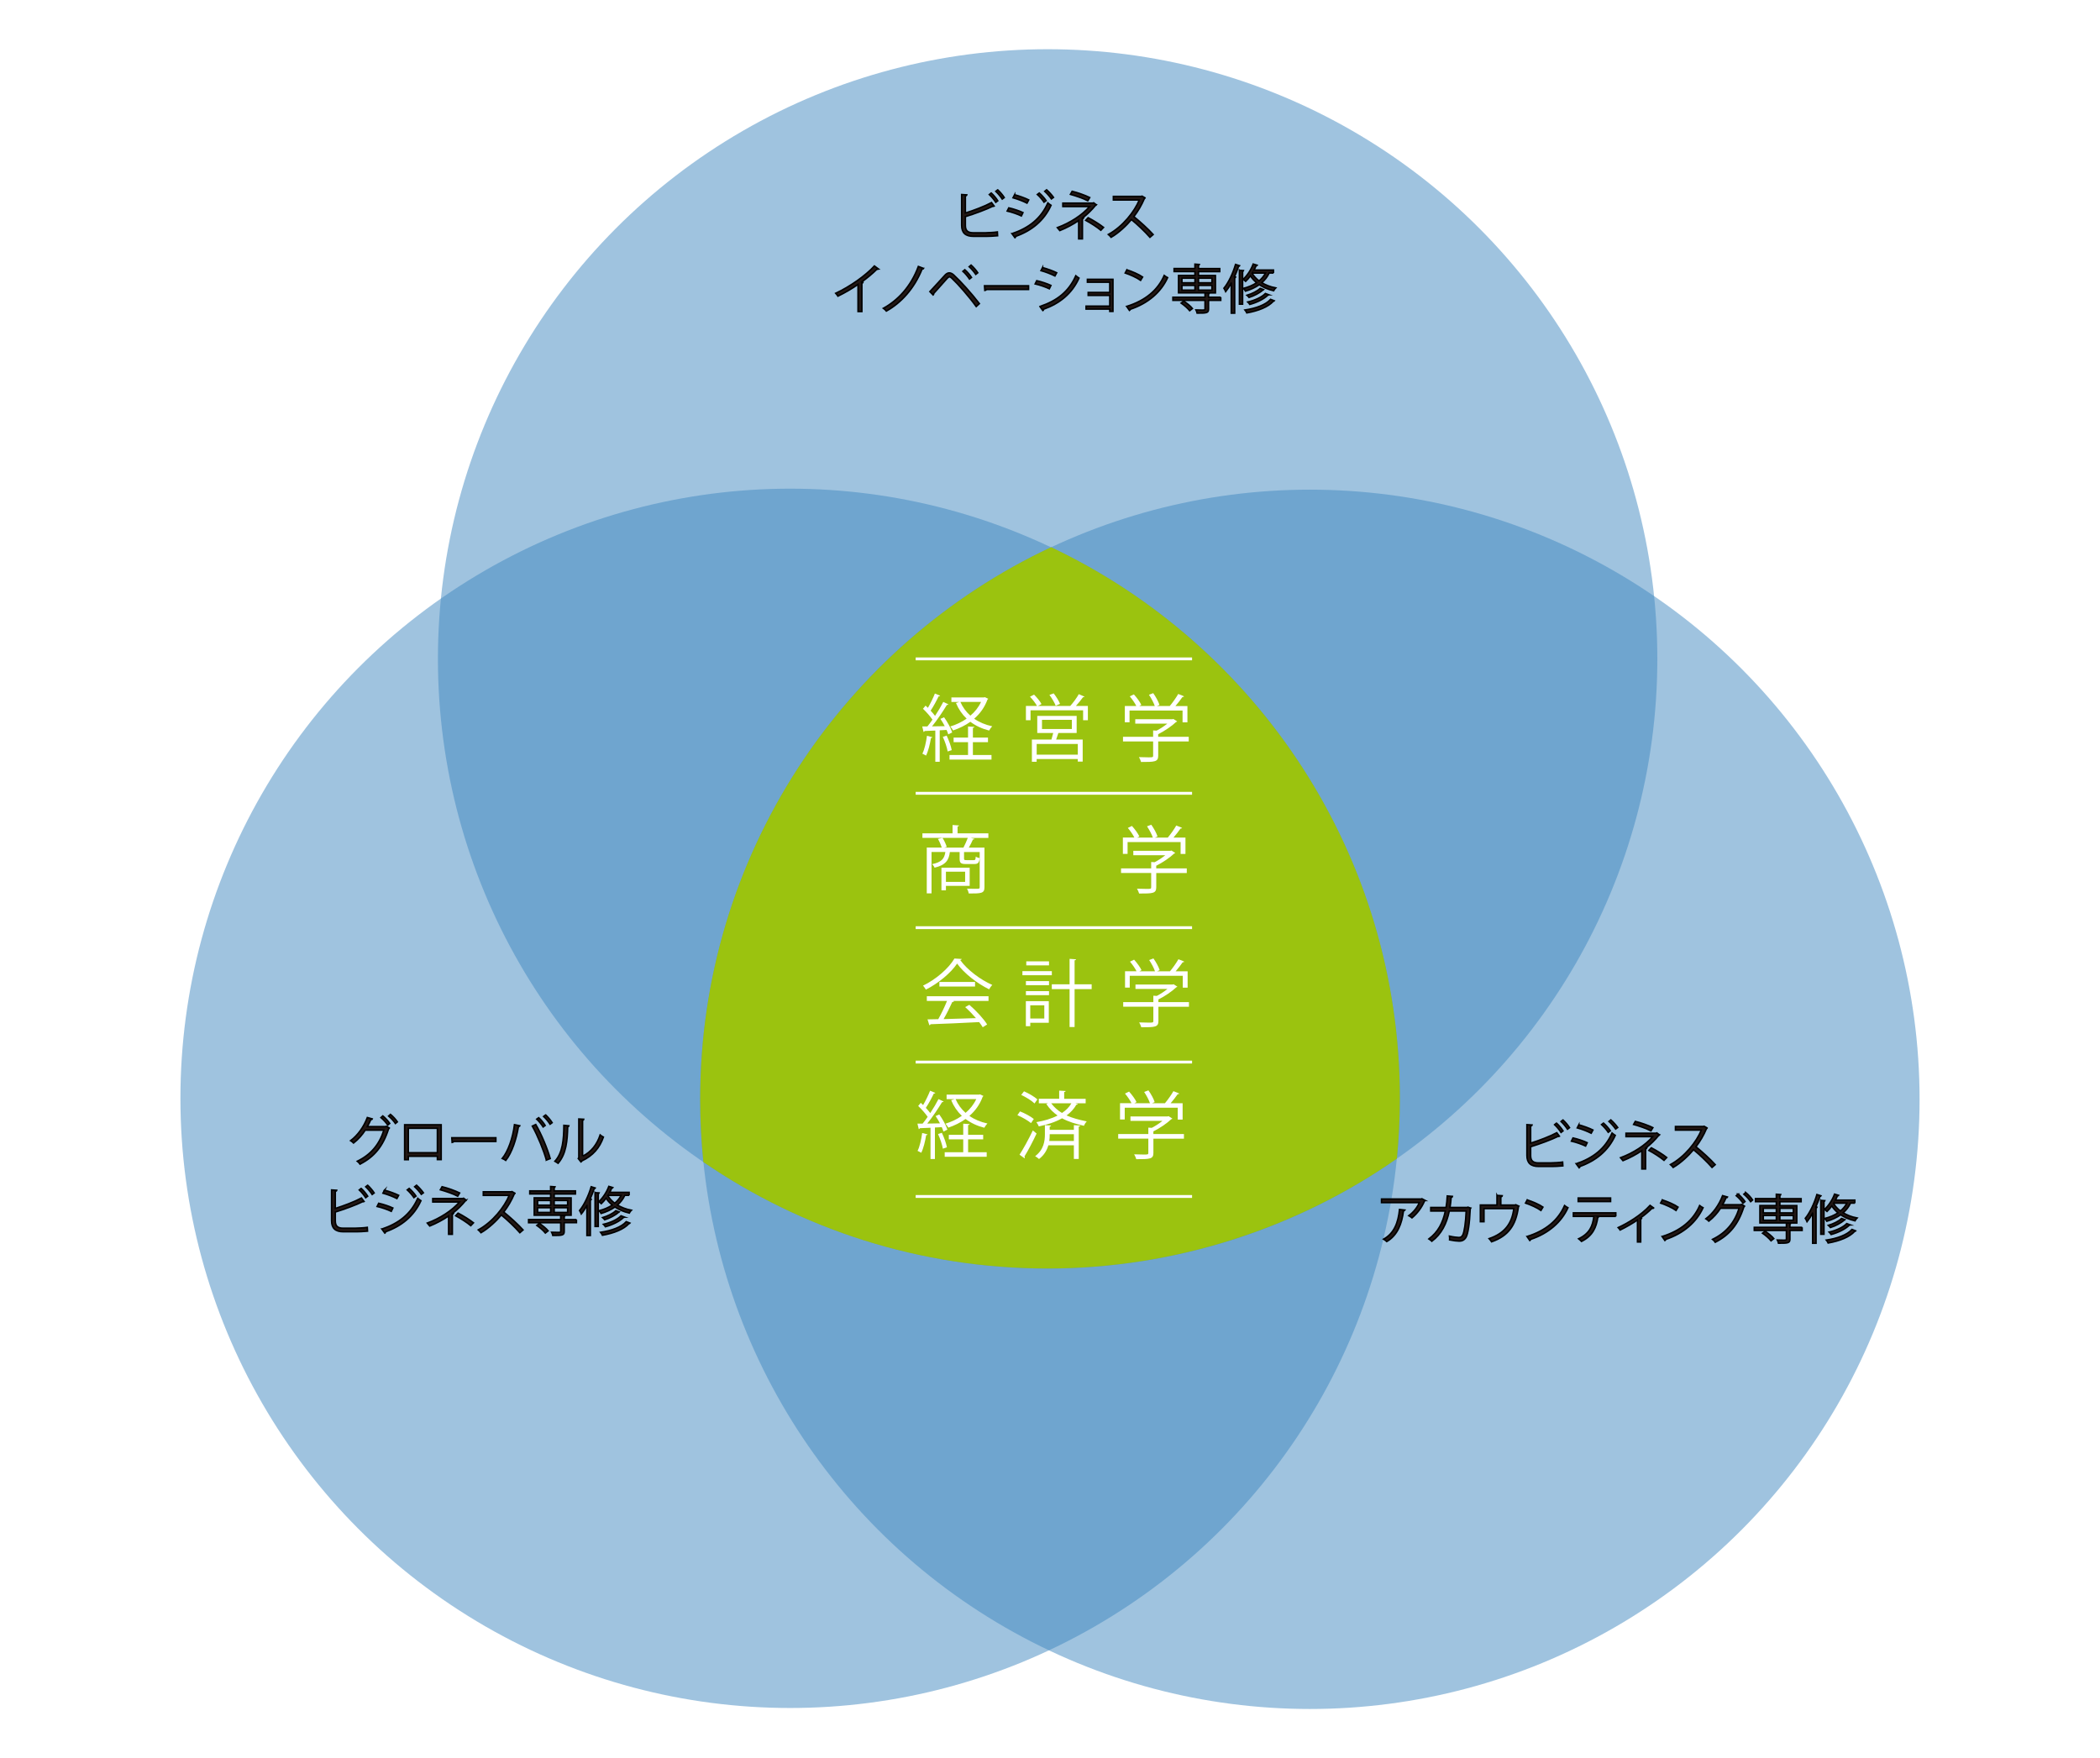 <?xml version="1.0" encoding="UTF-8"?><svg id="_イヤー_2" xmlns="http://www.w3.org/2000/svg" xmlns:xlink="http://www.w3.org/1999/xlink" viewBox="0 0 700.22 586.29"><defs><style>.cls-1{fill:#fff;}.cls-2{filter:url(#drop-shadow-1);}.cls-3{fill:#9bc30f;}.cls-4{fill:#221714;stroke:#000;stroke-width:.5px;}.cls-4,.cls-5{stroke-miterlimit:10;}.cls-6,.cls-5{fill:none;}.cls-7{fill:#4089c0;opacity:.5;}.cls-5{stroke:#fff;stroke-width:.95px;}</style><filter id="drop-shadow-1" filterUnits="userSpaceOnUse"><feOffset dx="0" dy="0"/><feGaussianBlur result="blur" stdDeviation="5.07"/><feFlood flood-color="#656464" flood-opacity="1"/><feComposite in2="blur" operator="in"/><feComposite in="SourceGraphic"/></filter></defs><g id="_イヤー_1-2"><g><g><g><circle class="cls-7" cx="263.46" cy="366.25" r="203.3"/><circle class="cls-7" cx="436.76" cy="366.58" r="203.3"/><circle class="cls-7" cx="349.32" cy="219.71" r="203.3"/><path class="cls-3" d="M350.47,182.47c-69.13,32.46-117.01,102.69-117.01,184.11,0,7.06,.36,14.04,1.07,20.92,32.67,22.39,72.2,35.5,114.8,35.5s83.47-13.56,116.45-36.65c.65-6.62,.99-13.32,.99-20.11,0-81.15-47.55-151.18-116.3-183.78Z"/><g class="cls-2"><g><path class="cls-1" d="M314.78,239.16c1.13,1.57,2.31,3.7,2.72,5.08l-1.32,.64c-.12-.44-.32-.93-.56-1.47-.76,.05-1.54,.07-2.28,.12v10.5h-1.47v-10.42c-1.37,.07-2.6,.12-3.58,.15-.02,.2-.17,.27-.34,.32l-.44-1.84h1.72c.54-.66,1.1-1.42,1.69-2.26-.76-1.13-2.04-2.57-3.16-3.63l.86-1.05c.25,.22,.51,.47,.78,.74,.83-1.42,1.79-3.38,2.33-4.78l1.74,.74c-.07,.15-.25,.22-.51,.22-.64,1.37-1.72,3.38-2.65,4.76,.56,.59,1.08,1.2,1.47,1.74,1.05-1.59,2.04-3.26,2.75-4.66l1.72,.81c-.07,.12-.27,.22-.54,.22-1.25,2.08-3.21,5-4.93,7.13l4.24-.07c-.44-.83-.93-1.69-1.45-2.43l1.23-.54Zm-3.87,6.67c-.07,.15-.22,.25-.49,.25-.34,2.08-.91,4.44-1.64,5.88-.34-.22-.88-.47-1.23-.64,.71-1.37,1.23-3.73,1.54-5.96l1.81,.47Zm5.08,4.76c-.22-1.32-.91-3.36-1.62-4.88l1.28-.42c.74,1.54,1.45,3.53,1.69,4.83l-1.35,.47Zm8.41-3.11v4.29h6.2v1.52h-14v-1.52h6.18v-4.29h-4.81v-1.52h4.81v-3.7l2.11,.12c-.02,.17-.15,.29-.49,.34v3.24h5.03v1.52h-5.03Zm3.97-15.01l1.15,.54c-.05,.1-.15,.2-.25,.25-.96,2.62-2.5,4.73-4.44,6.4,1.69,1.18,3.73,2.04,6.01,2.53-.34,.34-.81,.98-1.03,1.42-2.4-.61-4.49-1.59-6.25-2.92-1.74,1.23-3.7,2.18-5.76,2.89-.2-.42-.64-1-.96-1.32,1.94-.59,3.83-1.47,5.47-2.62-1.52-1.45-2.72-3.19-3.56-5.22l1.1-.34h-2.62v-1.52h10.84l.29-.07Zm-8.14,1.59c.76,1.77,1.89,3.31,3.33,4.58,1.5-1.25,2.72-2.79,3.56-4.58h-6.89Z"/><path class="cls-1" d="M361.61,232.29c-.05,.15-.25,.2-.49,.2-.61,.86-1.54,1.99-2.38,2.92h4v4.76h-1.59v-3.31h-17.53v3.31h-1.54v-4.76h3.7c-.49-.91-1.47-2.18-2.35-3.09l1.37-.69c.93,.93,2.01,2.23,2.48,3.14l-1.2,.64h10.84l-.05-.02c.96-1.05,2.18-2.72,2.84-3.92l1.91,.83Zm-2.6,12.14h-6.11c-.2,.64-.47,1.45-.74,2.18h8.85v7.36h-1.64v-.86h-13.71v.91h-1.59v-7.41h6.52c.2-.66,.42-1.47,.59-2.18h-5.32v-5.71h13.14v5.71Zm.37,7.21v-3.55h-13.71v3.55h13.71Zm-11.94-11.6v3.06h9.96v-3.06h-9.96Zm3.9-8.83c.83,1.08,1.77,2.55,2.11,3.51l-1.45,.61c-.34-.98-1.25-2.48-2.08-3.6l1.42-.52Z"/><path class="cls-1" d="M396.37,245.71v1.54h-10.18v4.76c0,2.06-1.18,2.08-5.71,2.08-.12-.47-.44-1.15-.71-1.62,1.25,.05,2.35,.07,3.14,.07,1.42,0,1.59,0,1.59-.54v-4.76h-10.05v-1.54h10.05v-2.13l1.15,.07c1.25-.64,2.55-1.5,3.56-2.33h-10.67v-1.47h12.41l.29-.1,1.27,.81c-.07,.12-.22,.2-.37,.22-1.45,1.37-3.78,2.97-5.96,4.05v.88h10.18Zm-19.74-8.8v3.95h-1.57v-5.44h3.83c-.47-.96-1.37-2.26-2.18-3.21l1.37-.66c.98,1.08,2.04,2.53,2.48,3.51l-.71,.37h5.2c-.37-1.1-1.18-2.62-1.94-3.75l1.42-.54c.88,1.23,1.77,2.87,2.08,3.92l-.86,.37h4.29c.96-1.13,2.16-2.84,2.82-4.02,1.54,.56,1.74,.69,1.94,.81-.07,.15-.27,.22-.52,.2-.61,.88-1.5,2.04-2.35,3.02h4v5.44h-1.62v-3.95h-17.68Z"/></g><g><path class="cls-1" d="M320.69,319.77c-.07,.2-.27,.32-.52,.37,2.4,3.33,6.84,6.62,10.69,8.29-.39,.39-.78,.98-1.05,1.47-3.9-1.91-8.31-5.27-10.67-8.58-2.04,3.04-6.13,6.52-10.42,8.68-.2-.34-.61-.98-.96-1.32,4.32-2.08,8.56-5.76,10.49-9.05l2.43,.15Zm-11.65,14v-1.57h20.57v1.57h-11.79l.29,.1c-.07,.17-.27,.25-.59,.27-.74,1.67-1.84,3.87-2.89,5.69,3.26-.07,7.06-.2,10.79-.32-1.1-1.28-2.38-2.6-3.6-3.68l1.4-.76c2.3,1.99,4.78,4.68,5.93,6.55l-1.47,.93c-.32-.51-.71-1.1-1.2-1.72-5.96,.32-12.28,.59-16.21,.71-.05,.22-.2,.32-.39,.34l-.61-1.96c1.03,0,2.23-.02,3.58-.07,1.01-1.77,2.16-4.17,2.92-6.08h-6.72Zm4.19-6.33h11.89v1.54h-11.89v-1.54Z"/><path class="cls-1" d="M350.72,323.84v1.37h-9.81v-1.37h9.81Zm-1.01,10v7.21h-6.18v1.15h-1.47v-8.36h7.65Zm-7.63-5.32v-1.35h7.7v1.35h-7.7Zm0,3.33v-1.35h7.7v1.35h-7.7Zm7.7-11.28v1.35h-7.58v-1.35h7.58Zm-1.57,14.66h-4.68v4.41h4.68v-4.41Zm15.79-7.01v1.62h-5.69v12.63h-1.67v-12.63h-5.93v-1.62h5.93v-8.48l2.16,.15c-.02,.17-.15,.29-.49,.34v7.99h5.69Z"/><path class="cls-1" d="M396.44,334.17v1.54h-10.18v4.76c0,2.06-1.18,2.08-5.71,2.08-.12-.47-.44-1.15-.71-1.62,1.25,.05,2.35,.07,3.14,.07,1.42,0,1.59,0,1.59-.54v-4.76h-10.05v-1.54h10.05v-2.13l1.15,.07c1.25-.64,2.55-1.5,3.56-2.33h-10.67v-1.47h12.41l.29-.1,1.27,.81c-.07,.12-.22,.2-.37,.22-1.45,1.37-3.78,2.97-5.96,4.05v.88h10.18Zm-19.74-8.8v3.95h-1.57v-5.44h3.83c-.47-.96-1.37-2.26-2.18-3.21l1.37-.66c.98,1.08,2.04,2.53,2.48,3.51l-.71,.37h5.2c-.37-1.1-1.18-2.62-1.94-3.75l1.42-.54c.88,1.23,1.77,2.87,2.08,3.92l-.86,.37h4.29c.96-1.13,2.16-2.84,2.82-4.02,1.54,.56,1.74,.69,1.94,.81-.07,.15-.27,.22-.52,.2-.61,.88-1.5,2.04-2.35,3.02h4v5.44h-1.62v-3.95h-17.68Z"/></g><g><path class="cls-1" d="M329.56,277.89v1.52h-5.91l1.3,.32c-.07,.15-.25,.22-.54,.22-.34,.78-.86,1.84-1.37,2.7h5.22v13.19c0,2.06-.98,2.11-5.22,2.11-.1-.47-.34-1.18-.59-1.62,.98,.02,1.91,.05,2.6,.05,1.5,0,1.62,0,1.62-.56v-11.7h-5.22v2.18c0,.44,.1,.52,.78,.52h2.43c.51,0,.64-.12,.69-1.18,.29,.22,.88,.44,1.3,.52-.15,1.57-.59,1.96-1.79,1.96h-2.77c-1.72,0-2.11-.34-2.11-1.79v-2.21h-3.26c-.32,2.67-1.32,4.32-5.1,5.22-.12-.37-.51-.91-.81-1.18,3.11-.64,4.09-1.79,4.41-4.05h-4.61v13.8h-1.59v-15.28h5c-.27-.86-.76-2.01-1.28-2.89l1.54-.34c.59,.93,1.18,2.21,1.4,3.02l-.81,.22h6.38c.49-.91,1.08-2.26,1.45-3.24h-15.13v-1.52h10.05v-2.77l2.16,.15c-.02,.17-.15,.29-.49,.32v2.3h10.27Zm-6.23,17.51h-7.92v1.5h-1.5v-7.55h9.42v6.06Zm-1.52-4.73h-6.4v3.41h6.4v-3.41Z"/><path class="cls-1" d="M395.72,289.58v1.54h-10.18v4.76c0,2.06-1.18,2.08-5.71,2.08-.12-.47-.44-1.15-.71-1.62,1.25,.05,2.35,.07,3.14,.07,1.42,0,1.59,0,1.59-.54v-4.76h-10.05v-1.54h10.05v-2.13l1.15,.07c1.25-.64,2.55-1.5,3.56-2.33h-10.67v-1.47h12.41l.29-.1,1.27,.81c-.07,.12-.22,.2-.37,.22-1.45,1.37-3.78,2.97-5.96,4.05v.88h10.18Zm-19.74-8.8v3.95h-1.57v-5.44h3.83c-.47-.96-1.37-2.26-2.18-3.21l1.37-.66c.98,1.08,2.04,2.53,2.48,3.51l-.71,.37h5.2c-.37-1.1-1.18-2.62-1.94-3.75l1.42-.54c.88,1.23,1.77,2.87,2.08,3.92l-.86,.37h4.29c.96-1.13,2.16-2.84,2.82-4.02,1.54,.56,1.74,.69,1.94,.81-.07,.15-.27,.22-.52,.2-.61,.88-1.5,2.04-2.35,3.02h4v5.44h-1.62v-3.95h-17.68Z"/></g><g><path class="cls-1" d="M313.18,371.61c1.13,1.57,2.31,3.7,2.72,5.08l-1.32,.64c-.12-.44-.32-.93-.56-1.47-.76,.05-1.54,.07-2.28,.12v10.5h-1.47v-10.42c-1.37,.07-2.6,.12-3.58,.15-.02,.2-.17,.27-.34,.32l-.44-1.84h1.72c.54-.66,1.1-1.42,1.69-2.26-.76-1.13-2.04-2.57-3.16-3.63l.86-1.05c.25,.22,.51,.47,.78,.74,.83-1.42,1.79-3.38,2.33-4.78l1.74,.74c-.07,.15-.25,.22-.51,.22-.64,1.37-1.72,3.38-2.65,4.76,.56,.59,1.08,1.2,1.47,1.74,1.05-1.59,2.04-3.26,2.75-4.66l1.72,.81c-.07,.12-.27,.22-.54,.22-1.25,2.08-3.21,5-4.93,7.13l4.24-.07c-.44-.83-.93-1.69-1.45-2.43l1.23-.54Zm-3.87,6.67c-.07,.15-.22,.25-.49,.25-.34,2.08-.91,4.44-1.64,5.88-.34-.22-.88-.47-1.23-.64,.71-1.37,1.23-3.73,1.54-5.96l1.81,.47Zm5.08,4.76c-.22-1.32-.91-3.36-1.62-4.88l1.28-.42c.74,1.54,1.45,3.53,1.69,4.83l-1.35,.47Zm8.41-3.11v4.29h6.2v1.52h-14v-1.52h6.18v-4.29h-4.81v-1.52h4.81v-3.7l2.11,.12c-.02,.17-.15,.29-.49,.34v3.24h5.03v1.52h-5.03Zm3.97-15.01l1.15,.54c-.05,.1-.15,.2-.25,.25-.96,2.62-2.5,4.73-4.44,6.4,1.69,1.18,3.73,2.04,6.01,2.53-.34,.34-.81,.98-1.03,1.42-2.4-.61-4.49-1.59-6.25-2.92-1.74,1.23-3.7,2.18-5.76,2.89-.2-.42-.64-1-.96-1.32,1.94-.59,3.83-1.47,5.47-2.62-1.52-1.45-2.72-3.19-3.56-5.22l1.1-.34h-2.62v-1.52h10.84l.29-.07Zm-8.14,1.59c.76,1.77,1.89,3.31,3.33,4.58,1.5-1.25,2.72-2.79,3.56-4.58h-6.89Z"/><path class="cls-1" d="M340.12,370.61c1.59,.61,3.58,1.69,4.59,2.53l-.93,1.37c-.98-.83-2.94-1.96-4.54-2.65l.88-1.25Zm-.17,14.44c1.27-1.94,3.09-5.27,4.44-8.09l1.25,1.03c-1.23,2.62-2.84,5.71-4.05,7.65,.1,.12,.12,.25,.12,.34s-.02,.2-.07,.27l-1.69-1.2Zm1.5-21.14c1.57,.69,3.51,1.82,4.46,2.7l-.96,1.35c-.93-.91-2.84-2.11-4.44-2.84l.93-1.2Zm16.62,12.87v-1.59l2.11,.15c-.02,.17-.15,.29-.49,.34v10.79h-1.62v-4.56h-8.51c-.47,1.62-1.37,3.26-3.11,4.58-.29-.29-.91-.74-1.3-.96,2.87-2.11,3.26-5.05,3.26-7.26v-3.07l2.06,.12c-.02,.17-.15,.29-.47,.34v1.1h8.07Zm.47-8.88l.86,.27c-.07,.15-.25,.22-.51,.22-.78,1.4-1.91,2.58-3.26,3.56,1.94,.88,4.19,1.47,6.74,1.99-.37,.37-.76,.98-.93,1.47-2.77-.61-5.2-1.37-7.31-2.5-2.23,1.25-4.9,2.11-7.75,2.7-.15-.39-.54-1.08-.81-1.42,2.57-.44,5.03-1.15,7.06-2.21-1.42-.98-2.67-2.23-3.75-3.83l.59-.25h-3.09v-1.5h6.79v-2.72l2.16,.12c-.02,.17-.15,.29-.49,.34v2.26h7.16v1.5h-3.46Zm-8.53,10.32c0,.56,0,1.37-.15,2.26h8.21v-2.26h-8.07Zm.49-10.32c1.03,1.37,2.23,2.4,3.6,3.24,1.32-.88,2.43-1.96,3.14-3.24h-6.74Z"/><path class="cls-1" d="M394.77,378.16v1.54h-10.18v4.76c0,2.06-1.18,2.08-5.71,2.08-.12-.47-.44-1.15-.71-1.62,1.25,.05,2.35,.07,3.14,.07,1.42,0,1.59,0,1.59-.54v-4.76h-10.05v-1.54h10.05v-2.13l1.15,.07c1.25-.64,2.55-1.5,3.56-2.33h-10.67v-1.47h12.41l.29-.1,1.27,.81c-.07,.12-.22,.2-.37,.22-1.45,1.37-3.78,2.97-5.96,4.05v.88h10.18Zm-19.74-8.8v3.95h-1.57v-5.44h3.83c-.47-.96-1.37-2.26-2.18-3.21l1.37-.66c.98,1.08,2.04,2.53,2.48,3.51l-.71,.37h5.2c-.37-1.1-1.18-2.62-1.94-3.75l1.42-.54c.88,1.23,1.77,2.87,2.08,3.92l-.86,.37h4.29c.96-1.13,2.16-2.84,2.82-4.02,1.54,.56,1.74,.69,1.94,.81-.07,.15-.27,.22-.52,.2-.61,.88-1.5,2.04-2.35,3.02h4v5.44h-1.62v-3.95h-17.68Z"/></g></g><g><line class="cls-5" x1="305.32" y1="219.71" x2="397.48" y2="219.71"/><line class="cls-5" x1="305.32" y1="264.53" x2="397.48" y2="264.53"/><line class="cls-5" x1="305.32" y1="309.34" x2="397.48" y2="309.34"/><line class="cls-5" x1="305.32" y1="354.16" x2="397.48" y2="354.16"/><line class="cls-5" x1="305.32" y1="398.98" x2="397.48" y2="398.98"/></g></g><g><path class="cls-4" d="M328.87,77.61c.7-.02,2.59-.09,3.69-.26,.02,.39,.04,.88,.07,1.27-1.16,.12-2.92,.19-3.64,.19h-4.4c-2.66,0-3.94-1.16-3.94-3.68v-10.26l1.72,.11c-.04,.18-.16,.28-.48,.32v5.74c2.69-.84,6.44-2.25,8.73-3.48l.9,1.21c-.05,.04-.14,.05-.21,.05-.09,0-.16-.02-.25-.05-2.13,1.07-6.14,2.55-9.17,3.47v2.94c0,1.78,.86,2.45,2.67,2.45h4.29Zm1.65-13.25c.81,.72,1.69,1.81,2.18,2.59l-.67,.51c-.49-.77-1.41-1.92-2.15-2.59l.63-.51Zm2.16-1.06c.79,.72,1.69,1.79,2.18,2.57l-.67,.51c-.49-.77-1.42-1.9-2.15-2.57l.63-.51Z"/><path class="cls-4" d="M336.37,69.31c1.58,.35,3.55,1.02,4.73,1.58l-.53,1.11c-1.16-.56-3.18-1.27-4.73-1.62l.53-1.07Zm1.06,8.6c5.65-1.9,9.64-5,11.96-10.24,.26,.23,.79,.62,1.07,.79-2.36,5.19-6.53,8.5-11.84,10.38,.05,.16-.05,.37-.19,.44l-1-1.37Zm.88-12.97c1.58,.42,3.52,1.13,4.71,1.72l-.58,1.07c-1.25-.63-3.08-1.34-4.66-1.78l.53-1.02Zm8.23-.58c.72,.62,1.72,1.71,2.27,2.55l-.69,.51c-.49-.76-1.51-1.94-2.23-2.57l.65-.49Zm2.45-1.07c.72,.62,1.72,1.72,2.29,2.53l-.69,.51c-.53-.77-1.51-1.9-2.23-2.53l.63-.51Z"/><path class="cls-4" d="M365.61,68.31c-.05,.09-.16,.14-.32,.16-1.13,1.41-2.64,2.92-4.26,4.17l.28,.07c-.04,.09-.16,.23-.39,.25v6.7h-1.25v-6.11c-1.79,1.23-4.12,2.48-6.28,3.34-.09-.12-.67-.84-.81-.99,4.26-1.58,8.3-4.2,10.71-7.02h-8.9v-1.14h10.08l.19-.12,.93,.69Zm-2.9-1.37c-1.53-.81-3.92-1.6-5.79-2.13l.58-1.02c1.88,.46,4.26,1.3,5.86,2.08l-.65,1.07Zm.12,5.65c1.76,.92,3.87,2.23,5.14,3.24l-.9,.95c-1.18-.99-3.36-2.41-5.05-3.31l.81-.88Z"/><path class="cls-4" d="M381.82,66c-.04,.09-.12,.16-.23,.19-.95,2.23-2.08,4.17-3.52,6.05,1.92,1.53,4.8,4.15,6.44,5.96l-1.07,.93c-1.55-1.79-4.38-4.47-6.18-5.91-1.55,1.88-4.22,4.45-6.77,5.91-.19-.26-.62-.7-.92-.95,4.87-2.67,8.73-7.67,10.31-11.49h-8.64v-1.2h9.32l.23-.09,1.02,.58Z"/><path class="cls-4" d="M292.87,89.68c-.07,.09-.18,.14-.33,.14-.05,0-.11,0-.18-.02-1.35,1.37-3.31,2.97-5.01,4.21,.14,.05,.35,.16,.42,.19-.04,.11-.19,.21-.39,.23v9.45h-1.28v-9.04c-1.86,1.32-4.29,2.74-6.7,3.92-.18-.28-.49-.72-.74-.97,4.8-2.22,10.06-5.98,12.9-9.1l1.32,.99Z"/><path class="cls-4" d="M307.95,89.5c-.09,.18-.28,.23-.49,.21-2.67,6.6-7.02,11.28-11.91,14.02-.21-.26-.63-.69-.99-.93,4.79-2.64,9.15-7.18,11.66-13.95l1.72,.65Z"/><path class="cls-4" d="M310.06,97.24c1.34-1.41,4.12-4.5,5.12-5.58,.46-.46,.91-.67,1.37-.67s.95,.25,1.43,.67c2.27,2.08,5.93,6.14,8.59,9.59l-1.06,.97c-2.5-3.47-6.18-7.64-8.15-9.46-.3-.28-.53-.44-.76-.44s-.44,.18-.72,.44c-.83,.9-3.4,3.85-4.57,5.12,.02,.04,.02,.09,.02,.12,0,.14-.07,.28-.18,.37l-1.09-1.13Zm11.66-7.3c.81,.7,1.71,1.79,2.22,2.57l-.67,.53c-.51-.77-1.44-1.92-2.2-2.57l.65-.53Zm2.08-1.55c.81,.72,1.72,1.78,2.23,2.57l-.67,.53c-.51-.77-1.46-1.9-2.2-2.55l.63-.54Z"/><path class="cls-4" d="M328.27,95.29h14.69v1.25h-14.02c-.11,.18-.33,.3-.56,.33l-.11-1.58Z"/><path class="cls-4" d="M345.69,93.6c1.58,.35,3.55,1.02,4.73,1.58l-.53,1.11c-1.16-.56-3.18-1.27-4.73-1.62l.53-1.07Zm1.06,8.6c5.72-1.92,9.62-4.96,11.96-10.24,.26,.23,.81,.6,1.07,.77-2.36,5.22-6.46,8.48-11.84,10.4,.04,.16-.05,.37-.21,.44l-.98-1.37Zm.88-12.97c1.58,.42,3.52,1.13,4.71,1.72l-.58,1.07c-1.25-.63-3.08-1.34-4.66-1.78l.53-1.02Z"/><path class="cls-4" d="M371.1,93.14v10.7h-1.06v-.77h-7.9v-.99h7.9v-3.57h-7.2v-.99h7.2v-3.41h-7.46v-.97h8.52Z"/><path class="cls-4" d="M375.75,89.98c1.83,.58,3.94,1.5,5.24,2.39l-.67,1.11c-1.27-.9-3.34-1.83-5.14-2.45l.56-1.06Zm-.07,12.19c6.25-1.94,10.4-5.44,12.51-10.31,.37,.3,.77,.53,1.14,.72-2.2,4.82-6.49,8.57-12.46,10.56-.02,.16-.12,.33-.25,.4l-.95-1.37Z"/><path class="cls-4" d="M407.05,99.11v1.04h-4.08v2.9c0,.69-.16,1-.72,1.18-.55,.18-1.51,.18-3.08,.18-.05-.32-.23-.74-.39-1.06,.72,.02,1.39,.04,1.88,.04,1.02,0,1.14,0,1.14-.35v-2.89h-10.71v-1.04h10.71v-1.46h-8.83v-5.79h5.47v-1.3h-6.95v-1.02h6.95v-1.46l1.51,.11c-.02,.12-.11,.21-.33,.25v1.11h7.09v1.02h-7.09v1.3h5.65v5.79h-3.17v.02l1.2,.05c-.02,.12-.11,.21-.33,.25v1.14h4.08Zm-10.38,4.49c-.56-.74-1.78-1.81-2.83-2.53l.88-.65c1.06,.69,2.29,1.71,2.89,2.45l-.93,.74Zm-2.57-10.84v1.55h4.35v-1.55h-4.35Zm0,2.41v1.58h4.35v-1.58h-4.35Zm10.01-2.41h-4.49v1.55h4.49v-1.55Zm0,3.99v-1.58h-4.49v1.58h4.49Z"/><path class="cls-4" d="M410.54,94.43c-.58,1.04-1.2,2.01-1.85,2.82-.12-.28-.4-.88-.58-1.14,1.51-1.83,2.97-4.89,3.87-7.93l1.39,.44c-.05,.12-.18,.19-.4,.19-.39,1.18-.84,2.36-1.35,3.48l.4,.12c-.04,.12-.12,.19-.33,.23v11.79h-1.14v-9.99Zm2.73-4.29l1.39,.09c-.02,.11-.11,.19-.33,.23v10.96h-1.06v-11.28Zm11.37,.9h-1.46c-.58,1.27-1.42,2.34-2.46,3.22,1.27,.77,2.8,1.39,4.63,1.74-.23,.21-.51,.65-.67,.95-1.92-.44-3.5-1.16-4.79-2.02-1.32,.93-2.89,1.64-4.59,2.15-.14-.26-.46-.69-.67-.92,1.62-.42,3.11-1.04,4.38-1.88-.88-.72-1.57-1.5-2.06-2.29-.51,.7-1.06,1.32-1.6,1.83-.19-.19-.58-.53-.83-.69,1.3-1.16,2.6-3.1,3.34-5.08l1.35,.4c-.07,.14-.23,.18-.39,.16-.19,.47-.42,.97-.67,1.44h6.47v.99Zm.3,9.27c-.07,.11-.19,.14-.35,.12-1.69,1.92-5.05,3.24-8.85,3.91-.12-.3-.39-.7-.62-.97,3.64-.54,6.93-1.72,8.55-3.55l1.27,.49Zm-3.59-3.73c-.05,.09-.14,.14-.3,.14-1.02,.95-2.87,1.92-4.56,2.46-.16-.23-.46-.53-.69-.72,1.62-.49,3.43-1.35,4.4-2.3l1.14,.42Zm1.71,1.71c-.05,.09-.16,.14-.32,.14-1.27,1.27-3.64,2.43-6.02,3.08-.16-.25-.4-.58-.65-.81,2.29-.53,4.63-1.57,5.86-2.83l1.13,.42Zm-5.47-7.25l-.07,.11c.53,.88,1.28,1.74,2.3,2.52,.88-.74,1.62-1.6,2.15-2.62h-4.38Z"/></g><g><path class="cls-4" d="M517.35,387.77c.7-.02,2.59-.09,3.69-.26,.02,.39,.04,.88,.07,1.27-1.16,.12-2.92,.19-3.64,.19h-4.4c-2.66,0-3.94-1.16-3.94-3.68v-10.26l1.72,.11c-.04,.18-.16,.28-.48,.32v5.74c2.69-.84,6.44-2.25,8.73-3.48l.9,1.21c-.05,.04-.14,.05-.21,.05-.09,0-.16-.02-.25-.05-2.13,1.07-6.14,2.55-9.17,3.47v2.94c0,1.78,.86,2.45,2.67,2.45h4.29Zm1.65-13.25c.81,.72,1.69,1.81,2.18,2.59l-.67,.51c-.49-.77-1.41-1.92-2.15-2.59l.63-.51Zm2.16-1.06c.79,.72,1.69,1.79,2.18,2.57l-.67,.51c-.49-.77-1.43-1.9-2.15-2.57l.63-.51Z"/><path class="cls-4" d="M524.5,379.46c1.58,.35,3.55,1.02,4.73,1.58l-.53,1.11c-1.16-.56-3.18-1.27-4.73-1.62l.53-1.07Zm1.06,8.6c5.65-1.9,9.64-5,11.96-10.24,.26,.23,.79,.62,1.07,.79-2.36,5.19-6.53,8.5-11.84,10.38,.05,.16-.05,.37-.19,.44l-1-1.37Zm.88-12.97c1.58,.42,3.52,1.13,4.71,1.72l-.58,1.07c-1.25-.63-3.08-1.34-4.66-1.78l.53-1.02Zm8.23-.58c.72,.62,1.72,1.71,2.27,2.55l-.69,.51c-.49-.76-1.51-1.94-2.23-2.57l.65-.49Zm2.45-1.07c.72,.62,1.72,1.72,2.29,2.53l-.69,.51c-.53-.77-1.51-1.9-2.23-2.53l.63-.51Z"/><path class="cls-4" d="M553.39,378.46c-.05,.09-.16,.14-.32,.16-1.13,1.41-2.64,2.92-4.26,4.17l.28,.07c-.04,.09-.16,.23-.39,.25v6.7h-1.25v-6.11c-1.79,1.23-4.12,2.48-6.28,3.34-.09-.12-.67-.84-.81-.99,4.26-1.58,8.3-4.2,10.71-7.02h-8.9v-1.14h10.08l.19-.12,.93,.69Zm-2.9-1.37c-1.53-.81-3.92-1.6-5.79-2.13l.58-1.02c1.88,.46,4.26,1.3,5.86,2.08l-.65,1.07Zm.12,5.65c1.76,.92,3.87,2.23,5.14,3.24l-.9,.95c-1.18-.99-3.36-2.41-5.05-3.31l.81-.88Z"/><path class="cls-4" d="M569.24,376.16c-.04,.09-.12,.16-.23,.19-.95,2.23-2.08,4.17-3.52,6.05,1.92,1.53,4.8,4.15,6.44,5.96l-1.07,.93c-1.55-1.79-4.38-4.47-6.18-5.91-1.55,1.88-4.22,4.45-6.77,5.91-.19-.26-.62-.7-.92-.95,4.87-2.67,8.73-7.67,10.31-11.49h-8.64v-1.2h9.32l.23-.09,1.02,.58Z"/><path class="cls-4" d="M475.22,400.31c-.04,.07-.14,.12-.23,.16-.95,2.25-2.46,4.2-4.17,5.63-.26-.23-.76-.55-1.07-.72,1.62-1.18,2.92-2.89,3.5-4.36h-12.6v-1.2h13.27l.19-.09,1.11,.58Zm-6.86,3.2c-.02,.14-.18,.26-.4,.3-.51,4.15-1.94,8.11-5.56,10.2-.25-.21-.7-.62-1.04-.81,3.59-1.97,4.87-5.65,5.3-9.89l1.71,.19Z"/><path class="cls-4" d="M490.39,402.86c-.04,.07-.07,.16-.16,.23-.23,5.07-.72,8.25-1.41,9.5-.7,1.21-1.72,1.27-2.31,1.27-.69,0-1.94-.16-3.15-.4,.04-.35,0-.88-.05-1.25,1.32,.3,2.67,.44,3.08,.44,.63,0,.99-.16,1.35-.83,.53-1.07,.97-4.03,1.14-7.99h-5.63c-.88,4.2-2.62,7.69-5.81,10.08-.21-.23-.67-.56-1-.77,3.04-2.29,4.64-5.3,5.49-9.31h-4.86v-1.18h5.1c.21-1.25,.32-2.38,.4-3.84l1.74,.14c-.02,.19-.18,.3-.44,.32-.11,1.28-.19,2.25-.39,3.38h5.7l.28-.11,.9,.32Z"/><path class="cls-4" d="M499.16,398.62l1.76,.11c-.02,.18-.23,.33-.49,.35v2.76h4.71l.26-.11,1.09,.49c-.04,.07-.12,.14-.19,.19-.81,6.16-3.36,9.73-8.94,11.68-.18-.3-.55-.76-.83-1.06,5.23-1.79,7.64-5.07,8.23-10.01h-9.94v4.36h-1.21v-5.56h5.54v-3.22Z"/><path class="cls-4" d="M509.24,400.13c1.83,.58,3.94,1.5,5.24,2.39l-.67,1.11c-1.27-.9-3.34-1.83-5.14-2.45l.56-1.06Zm-.07,12.19c6.25-1.94,10.4-5.44,12.51-10.31,.37,.3,.77,.53,1.14,.72-2.2,4.82-6.49,8.57-12.46,10.56-.02,.16-.12,.33-.25,.4l-.95-1.37Z"/><path class="cls-4" d="M538.77,405.62h-5.95l.3,.09c-.04,.11-.16,.19-.35,.21-.48,3.27-1.67,6.19-5.44,8.04-.21-.23-.65-.65-.95-.88,3.66-1.76,4.68-4.22,5.08-7.46h-6.84v-1.18h14.15v1.18Zm-1.74-4.96h-10.8v-1.18h10.8v1.18Z"/><path class="cls-4" d="M551.4,402.83c-.07,.09-.18,.12-.3,.12-.09,0-.16-.02-.25-.04-1.13,1.13-2.57,2.32-3.87,3.25,.23,.09,.33,.12,.39,.16-.04,.07-.16,.16-.3,.19v7.64h-1.07v-7.34c-1.5,1.06-3.89,2.45-5.79,3.36-.14-.21-.42-.63-.63-.83,3.03-1.39,7.56-4.05,10.61-7.39l1.21,.86Z"/><path class="cls-4" d="M554.29,400.13c1.83,.58,3.94,1.5,5.24,2.39l-.67,1.11c-1.27-.9-3.34-1.83-5.14-2.45l.56-1.06Zm-.07,12.19c6.25-1.94,10.4-5.44,12.51-10.31,.37,.3,.77,.53,1.14,.72-2.2,4.82-6.49,8.57-12.46,10.56-.02,.16-.12,.33-.25,.4l-.95-1.37Z"/><path class="cls-4" d="M581.72,402.21c-.07,.11-.16,.19-.26,.26-1.86,5.82-4.75,9.34-9.52,11.77-.19-.3-.55-.7-.9-.97,4.52-2.2,7.35-5.58,8.85-10.36h-6.21c-1.02,1.58-2.32,3.06-3.89,4.29-.23-.25-.65-.58-.99-.79,2.39-1.79,4.38-4.57,5.58-7.71l1.65,.46c-.05,.18-.26,.25-.49,.23-.35,.79-.76,1.64-1.16,2.34h6.12l.21-.11,1,.58Zm-2.18-4.05c.83,.67,1.79,1.74,2.31,2.5l-.65,.56c-.53-.81-1.48-1.85-2.27-2.5l.62-.56Zm2.55-.51c.83,.67,1.79,1.72,2.3,2.5l-.65,.55c-.53-.79-1.44-1.81-2.27-2.48l.62-.56Z"/><path class="cls-4" d="M600.9,409.26v1.04h-4.08v2.9c0,.69-.16,1-.72,1.18-.55,.18-1.51,.18-3.08,.18-.05-.32-.23-.74-.39-1.06,.72,.02,1.39,.04,1.88,.04,1.02,0,1.14,0,1.14-.35v-2.89h-10.71v-1.04h10.71v-1.46h-8.83v-5.79h5.47v-1.3h-6.95v-1.02h6.95v-1.46l1.51,.11c-.02,.12-.11,.21-.33,.25v1.11h7.09v1.02h-7.09v1.3h5.65v5.79h-3.17v.02l1.2,.05c-.02,.12-.11,.21-.33,.25v1.14h4.08Zm-10.38,4.49c-.56-.74-1.78-1.81-2.83-2.53l.88-.65c1.06,.69,2.29,1.71,2.89,2.45l-.93,.74Zm-2.57-10.84v1.55h4.35v-1.55h-4.35Zm0,2.41v1.58h4.35v-1.58h-4.35Zm10.01-2.41h-4.49v1.55h4.49v-1.55Zm0,3.99v-1.58h-4.49v1.58h4.49Z"/><path class="cls-4" d="M604.39,404.58c-.58,1.04-1.2,2.01-1.85,2.82-.12-.28-.4-.88-.58-1.14,1.51-1.83,2.97-4.89,3.87-7.93l1.39,.44c-.05,.12-.18,.19-.4,.19-.39,1.18-.84,2.36-1.35,3.48l.4,.12c-.04,.12-.12,.19-.33,.23v11.79h-1.14v-9.99Zm2.73-4.29l1.39,.09c-.02,.11-.11,.19-.33,.23v10.96h-1.06v-11.28Zm11.37,.9h-1.46c-.58,1.27-1.42,2.34-2.46,3.22,1.27,.77,2.8,1.39,4.63,1.74-.23,.21-.51,.65-.67,.95-1.92-.44-3.5-1.16-4.79-2.02-1.32,.93-2.89,1.64-4.59,2.15-.14-.26-.46-.69-.67-.92,1.62-.42,3.11-1.04,4.38-1.88-.88-.72-1.57-1.5-2.06-2.29-.51,.7-1.06,1.32-1.6,1.83-.19-.19-.58-.53-.83-.69,1.3-1.16,2.6-3.1,3.34-5.08l1.35,.4c-.07,.14-.23,.18-.39,.16-.19,.47-.42,.97-.67,1.44h6.47v.99Zm.3,9.27c-.07,.11-.19,.14-.35,.12-1.69,1.92-5.05,3.24-8.85,3.91-.12-.3-.39-.7-.62-.97,3.64-.54,6.93-1.72,8.55-3.55l1.27,.49Zm-3.59-3.73c-.05,.09-.14,.14-.3,.14-1.02,.95-2.87,1.92-4.56,2.46-.16-.23-.46-.53-.69-.72,1.62-.49,3.43-1.35,4.4-2.3l1.14,.42Zm1.71,1.71c-.05,.09-.16,.14-.32,.14-1.27,1.27-3.64,2.43-6.02,3.08-.16-.25-.4-.58-.65-.81,2.29-.53,4.63-1.57,5.86-2.83l1.13,.42Zm-5.47-7.25l-.07,.11c.53,.88,1.28,1.74,2.3,2.52,.88-.74,1.62-1.6,2.15-2.62h-4.38Z"/></g><g><path class="cls-4" d="M129.83,376.16c-.07,.11-.16,.19-.26,.26-1.86,5.82-4.75,9.34-9.52,11.77-.19-.3-.55-.7-.9-.97,4.52-2.2,7.35-5.58,8.85-10.36h-6.21c-1.02,1.58-2.32,3.06-3.89,4.29-.23-.25-.65-.58-.99-.79,2.39-1.79,4.38-4.57,5.58-7.71l1.65,.46c-.05,.18-.26,.25-.49,.23-.35,.79-.76,1.64-1.16,2.34h6.12l.21-.11,1,.58Zm-2.18-4.05c.83,.67,1.79,1.74,2.3,2.5l-.65,.56c-.53-.81-1.48-1.85-2.27-2.5l.62-.56Zm2.55-.51c.83,.67,1.79,1.72,2.3,2.5l-.65,.54c-.53-.79-1.44-1.81-2.27-2.48l.62-.56Z"/><path class="cls-4" d="M147.11,375.07v11.61h-1.27v-1.11h-9.69v1.14h-1.23v-11.65h12.19Zm-1.27,9.32v-8.15h-9.69v8.15h9.69Z"/><path class="cls-4" d="M150.65,379.39h14.69v1.25h-14.02c-.11,.18-.33,.3-.56,.33l-.11-1.58Z"/><path class="cls-4" d="M173.33,375.4c-.05,.14-.19,.25-.46,.26-.7,4.22-2.16,8.67-4.22,11.28-.32-.25-.79-.47-1.18-.63,1.97-2.39,3.52-6.86,4.08-11.28l1.78,.37Zm8.85,11.44c-.83-3.08-2.87-8.08-4.68-11.33l1.14-.54c1.85,3.15,3.91,8.11,4.82,11.37l-1.28,.51Zm-2.55-14.14c.81,.72,1.67,1.81,2.15,2.6l-.67,.49c-.49-.79-1.41-1.93-2.15-2.6l.67-.49Zm2.32-.92c.79,.74,1.67,1.79,2.16,2.59l-.69,.51c-.49-.79-1.41-1.92-2.15-2.59l.67-.51Z"/><path class="cls-4" d="M189.69,375.42c-.02,.16-.18,.26-.4,.3-.11,4.73-.49,9.04-3.2,12.19-.28-.21-.7-.47-1.06-.67,2.62-2.85,2.94-7.25,2.99-11.98l1.67,.16Zm4.56,10.13c2.94-1.42,4.84-3.99,5.86-7.07,.26,.23,.79,.53,1.09,.69-1.25,3.55-3.43,6.18-7.18,7.95-.05,.14-.18,.28-.3,.35l-.91-1.16,.19-.26v-12.91l1.64,.09c-.02,.16-.14,.3-.39,.33v12Z"/><path class="cls-4" d="M118.78,409.54c.7-.02,2.59-.09,3.69-.26,.02,.39,.04,.88,.07,1.27-1.16,.12-2.92,.19-3.64,.19h-4.4c-2.66,0-3.94-1.16-3.94-3.68v-10.26l1.72,.11c-.04,.18-.16,.28-.48,.32v5.74c2.69-.84,6.44-2.25,8.73-3.48l.9,1.21c-.05,.04-.14,.05-.21,.05-.09,0-.16-.02-.25-.05-2.13,1.07-6.14,2.55-9.17,3.47v2.94c0,1.78,.86,2.45,2.67,2.45h4.29Zm1.65-13.25c.81,.72,1.69,1.81,2.18,2.59l-.67,.51c-.49-.77-1.41-1.92-2.15-2.59l.63-.51Zm2.16-1.06c.79,.72,1.69,1.79,2.18,2.57l-.67,.51c-.49-.77-1.43-1.9-2.15-2.57l.63-.51Z"/><path class="cls-4" d="M126.27,401.24c1.58,.35,3.55,1.02,4.73,1.58l-.53,1.11c-1.16-.56-3.18-1.27-4.73-1.62l.53-1.07Zm1.06,8.6c5.65-1.9,9.64-5,11.96-10.24,.26,.23,.79,.62,1.07,.79-2.36,5.19-6.53,8.5-11.84,10.38,.05,.16-.05,.37-.19,.44l-1-1.37Zm.88-12.97c1.58,.42,3.52,1.13,4.72,1.72l-.58,1.07c-1.25-.63-3.08-1.34-4.66-1.78l.53-1.02Zm8.23-.58c.72,.62,1.72,1.71,2.27,2.55l-.69,.51c-.49-.76-1.51-1.93-2.23-2.57l.65-.49Zm2.45-1.07c.72,.62,1.72,1.72,2.29,2.53l-.69,.51c-.53-.77-1.51-1.9-2.23-2.53l.63-.51Z"/><path class="cls-4" d="M155.52,400.24c-.05,.09-.16,.14-.32,.16-1.13,1.41-2.64,2.92-4.26,4.17l.28,.07c-.04,.09-.16,.23-.39,.25v6.7h-1.25v-6.1c-1.79,1.23-4.12,2.48-6.28,3.34-.09-.12-.67-.84-.81-.99,4.26-1.58,8.3-4.21,10.71-7.02h-8.9v-1.14h10.08l.19-.12,.93,.69Zm-2.9-1.37c-1.53-.81-3.92-1.6-5.79-2.13l.58-1.02c1.88,.46,4.26,1.3,5.86,2.08l-.65,1.07Zm.12,5.65c1.76,.92,3.87,2.23,5.14,3.24l-.9,.95c-1.18-.99-3.36-2.41-5.05-3.31l.81-.88Z"/><path class="cls-4" d="M171.72,397.93c-.04,.09-.12,.16-.23,.19-.95,2.23-2.08,4.17-3.52,6.05,1.92,1.53,4.8,4.15,6.44,5.96l-1.07,.93c-1.55-1.79-4.38-4.47-6.18-5.91-1.55,1.88-4.22,4.45-6.77,5.91-.19-.26-.62-.7-.91-.95,4.87-2.67,8.73-7.67,10.31-11.49h-8.64v-1.2h9.32l.23-.09,1.02,.58Z"/><path class="cls-4" d="M192.21,406.67v1.04h-4.08v2.9c0,.69-.16,1-.72,1.18-.55,.18-1.51,.18-3.08,.18-.05-.32-.23-.74-.39-1.06,.72,.02,1.39,.04,1.88,.04,1.02,0,1.14,0,1.14-.35v-2.88h-10.71v-1.04h10.71v-1.46h-8.83v-5.79h5.47v-1.3h-6.95v-1.02h6.95v-1.46l1.51,.11c-.02,.12-.11,.21-.33,.25v1.11h7.09v1.02h-7.09v1.3h5.65v5.79h-3.17v.02l1.2,.05c-.02,.12-.11,.21-.33,.25v1.14h4.08Zm-10.38,4.49c-.56-.74-1.78-1.81-2.83-2.53l.88-.65c1.06,.69,2.29,1.71,2.89,2.45l-.93,.74Zm-2.57-10.84v1.55h4.35v-1.55h-4.35Zm0,2.41v1.58h4.35v-1.58h-4.35Zm10.01-2.41h-4.49v1.55h4.49v-1.55Zm0,3.99v-1.58h-4.49v1.58h4.49Z"/><path class="cls-4" d="M195.69,401.99c-.58,1.04-1.2,2.01-1.85,2.81-.12-.28-.4-.88-.58-1.14,1.51-1.83,2.97-4.89,3.87-7.93l1.39,.44c-.05,.12-.18,.19-.4,.19-.39,1.18-.84,2.36-1.35,3.48l.4,.12c-.04,.12-.12,.19-.33,.23v11.79h-1.14v-9.99Zm2.73-4.29l1.39,.09c-.02,.11-.11,.19-.33,.23v10.96h-1.06v-11.28Zm11.37,.9h-1.46c-.58,1.27-1.43,2.34-2.46,3.22,1.27,.77,2.8,1.39,4.63,1.74-.23,.21-.51,.65-.67,.95-1.92-.44-3.5-1.16-4.79-2.02-1.32,.93-2.89,1.64-4.59,2.15-.14-.26-.46-.69-.67-.92,1.62-.42,3.11-1.04,4.38-1.88-.88-.72-1.57-1.5-2.06-2.29-.51,.7-1.06,1.32-1.6,1.83-.19-.19-.58-.53-.83-.69,1.3-1.16,2.6-3.1,3.34-5.08l1.35,.4c-.07,.14-.23,.18-.39,.16-.19,.47-.42,.97-.67,1.44h6.47v.99Zm.3,9.27c-.07,.11-.19,.14-.35,.12-1.69,1.92-5.05,3.24-8.85,3.91-.12-.3-.39-.7-.62-.97,3.64-.55,6.93-1.72,8.55-3.55l1.27,.49Zm-3.59-3.73c-.05,.09-.14,.14-.3,.14-1.02,.95-2.87,1.92-4.56,2.46-.16-.23-.46-.53-.69-.72,1.62-.49,3.43-1.35,4.4-2.3l1.14,.42Zm1.71,1.71c-.05,.09-.16,.14-.32,.14-1.27,1.27-3.64,2.43-6.02,3.08-.16-.25-.4-.58-.65-.81,2.29-.53,4.63-1.57,5.86-2.83l1.13,.42Zm-5.47-7.25l-.07,.11c.53,.88,1.28,1.74,2.3,2.52,.88-.74,1.62-1.6,2.15-2.62h-4.38Z"/></g></g><rect class="cls-6" width="700.22" height="586.29"/></g></g></svg>